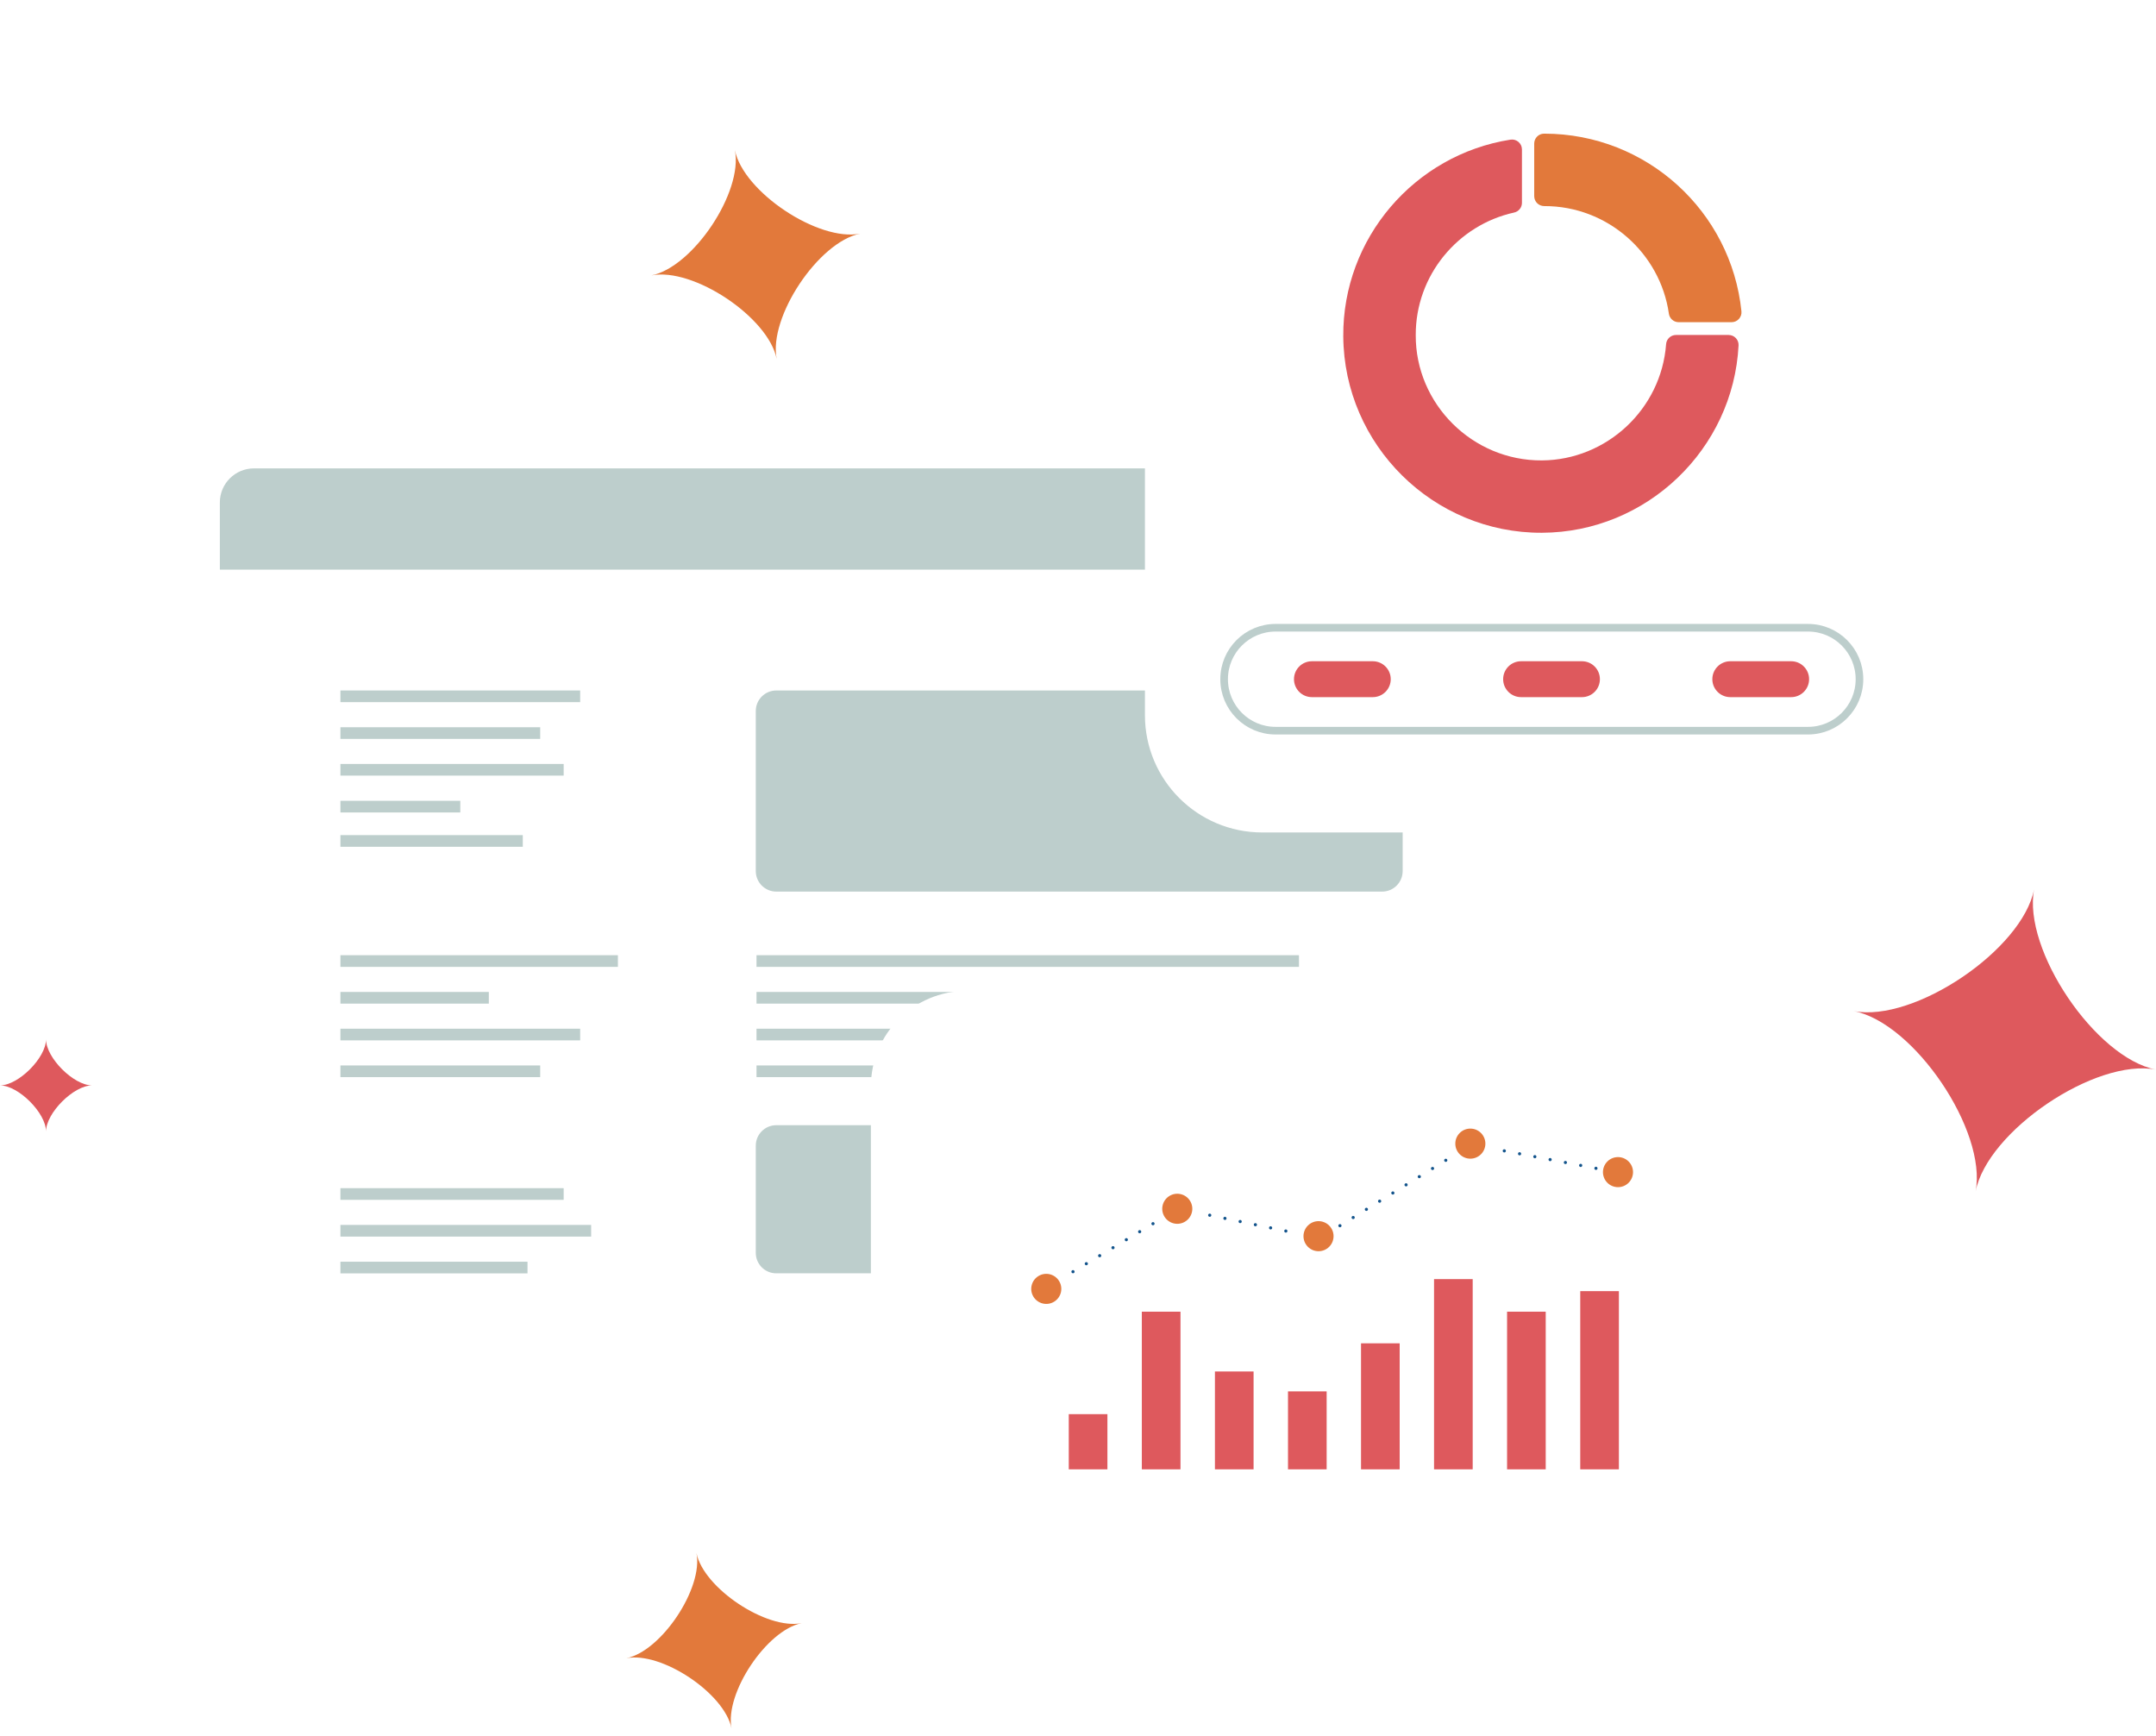 <svg width="231" height="186" viewBox="0 0 231 186" fill="none" xmlns="http://www.w3.org/2000/svg">
<g filter="url(#filter0_d_732_2219)">
<path d="M23.555 60.859H162.96V146.985C162.96 147.587 162.472 148.076 161.869 148.076H24.645C24.043 148.076 23.555 147.587 23.555 146.985V60.859Z" fill="white"/>
</g>
<path d="M27.209 50.184H159.305C161.323 50.184 162.96 51.821 162.96 53.838V61.036H23.555V53.838C23.555 51.821 25.192 50.184 27.209 50.184Z" fill="#BDCECC"/>
<path d="M62.161 73.981V75.231H36.473V73.981" fill="#BDCECC"/>
<path d="M57.878 77.918H36.473V79.168H57.878V77.918Z" fill="#BDCECC"/>
<path d="M60.393 81.852H36.473V83.102H60.393V81.852Z" fill="#BDCECC"/>
<path d="M49.317 85.801H36.473V87.051H49.317V85.801Z" fill="#BDCECC"/>
<path d="M56.013 89.477H36.473V90.727H56.013V89.477Z" fill="#BDCECC"/>
<path d="M66.204 102.344H36.473V103.594H66.204V102.344Z" fill="#BDCECC"/>
<path d="M52.374 106.281H36.473V107.532H52.374V106.281Z" fill="#BDCECC"/>
<path d="M62.161 110.219H36.473V111.469H62.161V110.219Z" fill="#BDCECC"/>
<path d="M57.878 114.156H36.473V115.407H57.878V114.156Z" fill="#BDCECC"/>
<path d="M139.175 102.344H81.055V103.594H139.175V102.344Z" fill="#BDCECC"/>
<path d="M132.776 106.281H81.055V107.532H132.776V106.281Z" fill="#BDCECC"/>
<path d="M131.272 110.219H81.055V111.469H131.272V110.219Z" fill="#BDCECC"/>
<path d="M143.226 114.156H81.055V115.407H143.226V114.156Z" fill="#BDCECC"/>
<path d="M60.393 127.305H36.473V128.555H60.393V127.305Z" fill="#BDCECC"/>
<path d="M63.337 131.242H36.473V132.493H63.337V131.242Z" fill="#BDCECC"/>
<path d="M56.519 135.184H36.473V136.434H56.519V135.184Z" fill="#BDCECC"/>
<path d="M139.172 123.973H118.203V125.223H139.172V123.973Z" fill="#BDCECC"/>
<path d="M147.874 127.91H118.203V129.161H147.874V127.91Z" fill="#BDCECC"/>
<path d="M142.193 131.844H118.203V133.094H142.193V131.844Z" fill="#BDCECC"/>
<path d="M148.087 73.981H83.175C81.961 73.981 80.977 74.965 80.977 76.178V93.331C80.977 94.544 81.961 95.529 83.175 95.529H148.087C149.301 95.529 150.285 94.544 150.285 93.331V76.178C150.285 74.965 149.301 73.981 148.087 73.981Z" fill="#BDCECC"/>
<path d="M109.943 120.559H83.169C81.958 120.559 80.977 121.54 80.977 122.751V134.235C80.977 135.446 81.958 136.428 83.169 136.428H109.943C111.154 136.428 112.135 135.446 112.135 134.235V122.751C112.135 121.54 111.154 120.559 109.943 120.559Z" fill="#BDCECC"/>
<g filter="url(#filter1_d_732_2219)">
<path d="M195.297 4H135.238C128.298 4 122.672 9.626 122.672 16.566V76.625C122.672 83.565 128.298 89.192 135.238 89.192H195.297C202.237 89.192 207.863 83.565 207.863 76.625V16.566C207.863 9.626 202.237 4 195.297 4Z" fill="white"/>
</g>
<path d="M193.714 67.258H136.671C133.625 67.258 131.156 69.727 131.156 72.772C131.156 75.818 133.625 78.287 136.671 78.287H193.714C196.76 78.287 199.229 75.818 199.229 72.772C199.229 69.727 196.76 67.258 193.714 67.258Z" fill="white" stroke="#BDCECC" stroke-width="0.817" stroke-miterlimit="10"/>
<path d="M147.086 70.848H140.563C139.501 70.848 138.641 71.708 138.641 72.77V72.771C138.641 73.833 139.501 74.694 140.563 74.694H147.086C148.147 74.694 149.008 73.833 149.008 72.771V72.77C149.008 71.708 148.147 70.848 147.086 70.848Z" fill="#DE595D"/>
<path d="M169.496 70.848H162.973C161.912 70.848 161.051 71.708 161.051 72.77V72.771C161.051 73.833 161.912 74.694 162.973 74.694H169.496C170.558 74.694 171.418 73.833 171.418 72.771V72.77C171.418 71.708 170.558 70.848 169.496 70.848Z" fill="#DE595D"/>
<path d="M191.91 70.848H185.387C184.326 70.848 183.465 71.708 183.465 72.77V72.771C183.465 73.833 184.326 74.694 185.387 74.694H191.91C192.972 74.694 193.832 73.833 193.832 72.771V72.77C193.832 71.708 192.972 70.848 191.91 70.848Z" fill="#DE595D"/>
<path d="M151.687 35.901C151.647 43.271 157.767 49.386 165.22 49.33C172.124 49.278 177.991 43.859 178.511 36.872C178.552 36.318 179.016 35.891 179.571 35.891H185.211C185.819 35.891 186.306 36.401 186.274 37.009C185.703 48.12 176.454 57.036 165.205 57.083C153.564 57.132 144.008 47.689 143.922 36.045C143.845 25.533 151.554 16.581 161.832 14.963C162.479 14.86 163.066 15.358 163.066 16.013V21.733C163.066 22.233 162.718 22.665 162.23 22.772C156.202 24.096 151.669 29.495 151.687 35.901Z" fill="#DE595D"/>
<path d="M164.379 21.016V15.384C164.379 14.801 164.848 14.324 165.431 14.32C165.446 14.32 165.461 14.32 165.477 14.32C176.454 14.336 185.489 22.669 186.583 33.356C186.647 33.98 186.152 34.522 185.524 34.522H179.861C179.333 34.522 178.883 34.135 178.809 33.612C177.885 27.117 172.231 22.066 165.466 22.081C165.462 22.081 165.459 22.081 165.455 22.081C164.863 22.082 164.38 21.608 164.38 21.017L164.379 21.016Z" fill="#E2793B"/>
<g filter="url(#filter2_d_732_2219)">
<path d="M180.869 106.168H103.565C97.901 106.168 93.309 110.76 93.309 116.425V159.785C93.309 165.45 97.901 170.042 103.565 170.042H180.869C186.534 170.042 191.126 165.45 191.126 159.785V116.425C191.126 110.76 186.534 106.168 180.869 106.168Z" fill="white"/>
</g>
<path d="M169.312 157.43H173.453V138.337H169.312V157.43Z" fill="#DE595D"/>
<path d="M161.472 157.43H165.613V140.538H161.472V157.43Z" fill="#DE595D"/>
<path d="M153.648 157.43H157.789V137.049H153.648V157.43Z" fill="#DE595D"/>
<path d="M145.824 157.43H149.965V143.929H145.824V157.43Z" fill="#DE595D"/>
<path d="M138 157.43H142.141V149.077H138V157.43Z" fill="#DE595D"/>
<path d="M130.171 157.43H134.312V146.944H130.171V157.43Z" fill="#DE595D"/>
<path d="M122.339 157.43H126.48V140.538H122.339V157.43Z" fill="#DE595D"/>
<path d="M114.511 157.43H118.652V151.518H114.511V157.43Z" fill="#DE595D"/>
<path d="M114.817 136.343C114.769 136.262 114.795 136.157 114.876 136.108C114.957 136.06 115.061 136.086 115.11 136.167C115.159 136.248 115.132 136.352 115.052 136.401C115.024 136.418 114.994 136.425 114.964 136.425C114.906 136.425 114.85 136.396 114.817 136.343ZM116.246 135.486C116.198 135.405 116.224 135.3 116.305 135.251C116.386 135.203 116.491 135.229 116.539 135.31C116.587 135.391 116.561 135.495 116.48 135.544C116.453 135.561 116.422 135.568 116.392 135.568C116.335 135.568 116.278 135.539 116.246 135.486ZM117.675 134.629C117.626 134.548 117.652 134.443 117.733 134.394C117.814 134.346 117.919 134.372 117.968 134.453C118.016 134.534 117.99 134.638 117.909 134.687C117.881 134.704 117.851 134.711 117.821 134.711C117.763 134.711 117.706 134.682 117.675 134.629ZM119.103 133.771C119.054 133.691 119.08 133.585 119.162 133.537C119.243 133.488 119.347 133.514 119.396 133.596C119.445 133.677 119.418 133.781 119.337 133.83C119.309 133.847 119.28 133.854 119.25 133.854C119.191 133.854 119.135 133.825 119.103 133.771ZM120.532 132.914C120.483 132.834 120.51 132.728 120.59 132.679C120.671 132.631 120.776 132.657 120.824 132.739C120.873 132.82 120.846 132.924 120.766 132.973C120.739 132.99 120.708 132.997 120.678 132.997C120.62 132.997 120.564 132.968 120.532 132.914ZM121.96 132.057C121.912 131.976 121.938 131.871 122.019 131.822C122.099 131.774 122.205 131.8 122.253 131.881C122.302 131.963 122.275 132.067 122.195 132.115C122.167 132.132 122.136 132.14 122.106 132.14C122.049 132.14 121.992 132.111 121.96 132.057ZM123.388 131.2C123.34 131.119 123.366 131.014 123.447 130.965C123.528 130.917 123.633 130.943 123.682 131.024C123.73 131.106 123.704 131.21 123.623 131.258C123.595 131.275 123.565 131.283 123.535 131.283C123.477 131.283 123.421 131.253 123.388 131.2Z" fill="#13548C"/>
<path d="M113.668 138.469C113.874 137.603 113.339 136.734 112.474 136.528C111.608 136.322 110.74 136.857 110.533 137.722C110.327 138.587 110.862 139.456 111.727 139.662C112.593 139.869 113.461 139.334 113.668 138.469Z" fill="#E2793B"/>
<path d="M127.705 129.883C127.909 129.017 127.373 128.15 126.507 127.945C125.641 127.741 124.774 128.277 124.569 129.143C124.365 130.009 124.901 130.877 125.767 131.081C126.633 131.285 127.501 130.749 127.705 129.883Z" fill="#E2793B"/>
<path d="M142.41 133.588C143.039 132.959 143.039 131.939 142.41 131.31C141.78 130.681 140.76 130.681 140.131 131.31C139.502 131.939 139.502 132.959 140.131 133.588C140.76 134.217 141.78 134.217 142.41 133.588Z" fill="#E2793B"/>
<path d="M157.537 124.144C158.426 124.144 159.148 123.423 159.148 122.533C159.148 121.643 158.426 120.922 157.537 120.922C156.647 120.922 155.926 121.643 155.926 122.533C155.926 123.423 156.647 124.144 157.537 124.144Z" fill="#E2793B"/>
<path d="M174.495 126.725C175.125 126.096 175.125 125.076 174.495 124.447C173.866 123.818 172.846 123.818 172.217 124.447C171.588 125.076 171.588 126.096 172.217 126.725C172.846 127.354 173.866 127.354 174.495 126.725Z" fill="#E2793B"/>
<path d="M143.42 131.415C143.37 131.335 143.396 131.23 143.476 131.18C143.556 131.131 143.661 131.155 143.71 131.235C143.76 131.316 143.736 131.421 143.655 131.471C143.627 131.488 143.596 131.496 143.566 131.496C143.508 131.496 143.452 131.468 143.42 131.415ZM144.837 130.539C144.788 130.459 144.813 130.354 144.892 130.304C144.973 130.255 145.078 130.279 145.128 130.359C145.177 130.44 145.152 130.545 145.073 130.595C145.044 130.612 145.014 130.62 144.983 130.62C144.925 130.62 144.87 130.592 144.837 130.539ZM146.255 129.664C146.205 129.584 146.229 129.478 146.31 129.428C146.39 129.379 146.495 129.404 146.545 129.484C146.595 129.564 146.569 129.669 146.489 129.719C146.462 129.736 146.43 129.745 146.4 129.745C146.343 129.745 146.287 129.716 146.255 129.664ZM147.672 128.788C147.622 128.708 147.647 128.602 147.727 128.553C147.807 128.503 147.913 128.528 147.962 128.608C148.012 128.689 147.987 128.793 147.907 128.843C147.879 128.86 147.847 128.869 147.817 128.869C147.76 128.869 147.703 128.84 147.672 128.788ZM149.089 127.912C149.039 127.832 149.064 127.726 149.144 127.677C149.225 127.627 149.329 127.652 149.38 127.733C149.429 127.813 149.404 127.918 149.324 127.967C149.296 127.984 149.265 127.993 149.234 127.993C149.177 127.993 149.121 127.964 149.089 127.912ZM150.506 127.037C150.456 126.957 150.481 126.852 150.562 126.802C150.642 126.752 150.747 126.777 150.796 126.857C150.846 126.938 150.821 127.043 150.741 127.093C150.713 127.11 150.682 127.118 150.651 127.118C150.594 127.118 150.538 127.09 150.506 127.037ZM151.923 126.16C151.874 126.08 151.899 125.975 151.978 125.926C152.059 125.876 152.164 125.9 152.214 125.981C152.263 126.061 152.238 126.166 152.159 126.216C152.13 126.233 152.1 126.241 152.069 126.241C152.011 126.241 151.955 126.213 151.923 126.16ZM153.341 125.284C153.291 125.205 153.315 125.099 153.396 125.05C153.476 125 153.581 125.025 153.631 125.105C153.681 125.185 153.655 125.291 153.575 125.34C153.548 125.357 153.516 125.365 153.486 125.365C153.429 125.365 153.373 125.337 153.341 125.284ZM154.758 124.409C154.708 124.329 154.733 124.223 154.813 124.174C154.893 124.124 154.999 124.149 155.048 124.23C155.098 124.31 155.073 124.415 154.992 124.464C154.965 124.482 154.933 124.49 154.903 124.49C154.846 124.49 154.79 124.461 154.758 124.409Z" fill="#13548C"/>
<path d="M137.733 132.064C137.641 132.045 137.581 131.953 137.601 131.861C137.62 131.769 137.711 131.71 137.803 131.729C137.895 131.748 137.954 131.839 137.935 131.931C137.918 132.012 137.847 132.067 137.768 132.067C137.757 132.067 137.745 132.067 137.733 132.064ZM136.102 131.724C136.01 131.706 135.95 131.615 135.97 131.523C135.989 131.43 136.079 131.371 136.171 131.39C136.264 131.41 136.323 131.5 136.304 131.592C136.287 131.672 136.216 131.728 136.137 131.728C136.126 131.728 136.114 131.727 136.102 131.724ZM134.471 131.387C134.378 131.367 134.319 131.277 134.338 131.185C134.358 131.092 134.448 131.033 134.541 131.052C134.633 131.071 134.692 131.162 134.673 131.255C134.656 131.335 134.585 131.39 134.505 131.39C134.494 131.39 134.482 131.39 134.471 131.387ZM132.84 131.047C132.748 131.028 132.688 130.937 132.707 130.845C132.727 130.752 132.817 130.693 132.909 130.712C133.001 130.732 133.061 130.823 133.041 130.915C133.025 130.995 132.954 131.051 132.875 131.051C132.863 131.051 132.851 131.049 132.84 131.047ZM131.209 130.708C131.116 130.689 131.057 130.598 131.076 130.506C131.095 130.414 131.186 130.354 131.278 130.374C131.371 130.393 131.43 130.483 131.411 130.575C131.393 130.656 131.323 130.712 131.243 130.712C131.232 130.712 131.22 130.712 131.209 130.708ZM129.577 130.369C129.485 130.35 129.426 130.26 129.445 130.168C129.465 130.075 129.554 130.016 129.647 130.035C129.739 130.054 129.798 130.145 129.779 130.237C129.763 130.317 129.691 130.373 129.613 130.373C129.601 130.373 129.589 130.372 129.577 130.369Z" fill="#13548C"/>
<path d="M170.962 125.346C170.869 125.328 170.809 125.239 170.826 125.146C170.844 125.053 170.933 124.992 171.026 125.01C171.119 125.028 171.179 125.117 171.162 125.21C171.146 125.291 171.075 125.349 170.994 125.349C170.983 125.349 170.973 125.347 170.962 125.346ZM169.325 125.033C169.233 125.016 169.172 124.926 169.19 124.834C169.207 124.741 169.297 124.681 169.389 124.698C169.482 124.716 169.542 124.805 169.525 124.898C169.509 124.98 169.438 125.036 169.357 125.036C169.347 125.036 169.336 125.036 169.325 125.033ZM167.689 124.722C167.596 124.704 167.536 124.615 167.553 124.523C167.571 124.43 167.66 124.369 167.753 124.386C167.846 124.405 167.906 124.493 167.889 124.586C167.873 124.668 167.802 124.725 167.721 124.725C167.71 124.725 167.7 124.725 167.689 124.722ZM166.052 124.41C165.96 124.393 165.899 124.303 165.917 124.211C165.934 124.118 166.024 124.057 166.117 124.075C166.209 124.092 166.269 124.182 166.252 124.275C166.236 124.357 166.165 124.413 166.084 124.413C166.074 124.413 166.063 124.413 166.052 124.41ZM164.416 124.098C164.323 124.081 164.263 123.991 164.28 123.899C164.298 123.806 164.387 123.745 164.48 123.763C164.573 123.78 164.633 123.87 164.615 123.963C164.6 124.045 164.529 124.102 164.448 124.102C164.437 124.102 164.426 124.102 164.416 124.098ZM162.779 123.787C162.687 123.769 162.626 123.68 162.644 123.587C162.661 123.495 162.751 123.434 162.843 123.452C162.936 123.469 162.996 123.559 162.979 123.651C162.963 123.733 162.892 123.79 162.811 123.79C162.801 123.79 162.79 123.79 162.779 123.787ZM161.143 123.475C161.05 123.458 160.99 123.368 161.007 123.275C161.025 123.183 161.114 123.122 161.207 123.14C161.3 123.157 161.36 123.247 161.343 123.339C161.327 123.422 161.256 123.478 161.175 123.478C161.164 123.478 161.153 123.478 161.143 123.475Z" fill="#13548C"/>
<path d="M211.67 127.659C212.924 121.181 224.522 113.348 230.999 114.602C224.522 113.348 216.688 101.75 217.942 95.273C216.688 101.751 205.09 109.585 198.613 108.33C205.091 109.585 212.924 121.182 211.67 127.659Z" fill="#DE595D"/>
<path d="M83.218 38.459C82.322 33.983 87.69 25.926 92.166 25.03C87.69 25.926 79.633 20.558 78.737 16.082C79.633 20.558 74.265 28.615 69.789 29.511C74.265 28.615 82.322 33.983 83.218 38.459Z" fill="#E2793B"/>
<path d="M78.381 185.184C77.629 181.426 82.137 174.66 85.895 173.908C82.137 174.66 75.371 170.152 74.619 166.395C75.371 170.152 70.863 176.918 67.106 177.67C70.863 176.918 77.629 181.426 78.381 185.184Z" fill="#E2793B"/>
<path d="M4.931 121.226C4.931 119.253 7.89 116.294 9.862 116.294C7.889 116.294 4.931 113.335 4.931 111.363C4.931 113.335 1.972 116.294 0 116.294C1.972 116.294 4.931 119.253 4.931 121.226Z" fill="#DE595D"/>
<defs>
<filter id="filter0_d_732_2219" x="19.555" y="56.859" width="147.406" height="95.215" filterUnits="userSpaceOnUse" color-interpolation-filters="sRGB">
<feFlood flood-opacity="0" result="BackgroundImageFix"/>
<feColorMatrix in="SourceAlpha" type="matrix" values="0 0 0 0 0 0 0 0 0 0 0 0 0 0 0 0 0 0 127 0" result="hardAlpha"/>
<feOffset/>
<feGaussianBlur stdDeviation="2"/>
<feComposite in2="hardAlpha" operator="out"/>
<feColorMatrix type="matrix" values="0 0 0 0 0 0 0 0 0 0 0 0 0 0 0 0 0 0 0.16 0"/>
<feBlend mode="normal" in2="BackgroundImageFix" result="effect1_dropShadow_732_2219"/>
<feBlend mode="normal" in="SourceGraphic" in2="effect1_dropShadow_732_2219" result="shape"/>
</filter>
<filter id="filter1_d_732_2219" x="118.672" y="0" width="93.191" height="93.191" filterUnits="userSpaceOnUse" color-interpolation-filters="sRGB">
<feFlood flood-opacity="0" result="BackgroundImageFix"/>
<feColorMatrix in="SourceAlpha" type="matrix" values="0 0 0 0 0 0 0 0 0 0 0 0 0 0 0 0 0 0 127 0" result="hardAlpha"/>
<feOffset/>
<feGaussianBlur stdDeviation="2"/>
<feComposite in2="hardAlpha" operator="out"/>
<feColorMatrix type="matrix" values="0 0 0 0 0 0 0 0 0 0 0 0 0 0 0 0 0 0 0.16 0"/>
<feBlend mode="normal" in2="BackgroundImageFix" result="effect1_dropShadow_732_2219"/>
<feBlend mode="normal" in="SourceGraphic" in2="effect1_dropShadow_732_2219" result="shape"/>
</filter>
<filter id="filter2_d_732_2219" x="89.309" y="102.168" width="105.816" height="71.875" filterUnits="userSpaceOnUse" color-interpolation-filters="sRGB">
<feFlood flood-opacity="0" result="BackgroundImageFix"/>
<feColorMatrix in="SourceAlpha" type="matrix" values="0 0 0 0 0 0 0 0 0 0 0 0 0 0 0 0 0 0 127 0" result="hardAlpha"/>
<feOffset/>
<feGaussianBlur stdDeviation="2"/>
<feComposite in2="hardAlpha" operator="out"/>
<feColorMatrix type="matrix" values="0 0 0 0 0 0 0 0 0 0 0 0 0 0 0 0 0 0 0.16 0"/>
<feBlend mode="normal" in2="BackgroundImageFix" result="effect1_dropShadow_732_2219"/>
<feBlend mode="normal" in="SourceGraphic" in2="effect1_dropShadow_732_2219" result="shape"/>
</filter>
</defs>
</svg>
